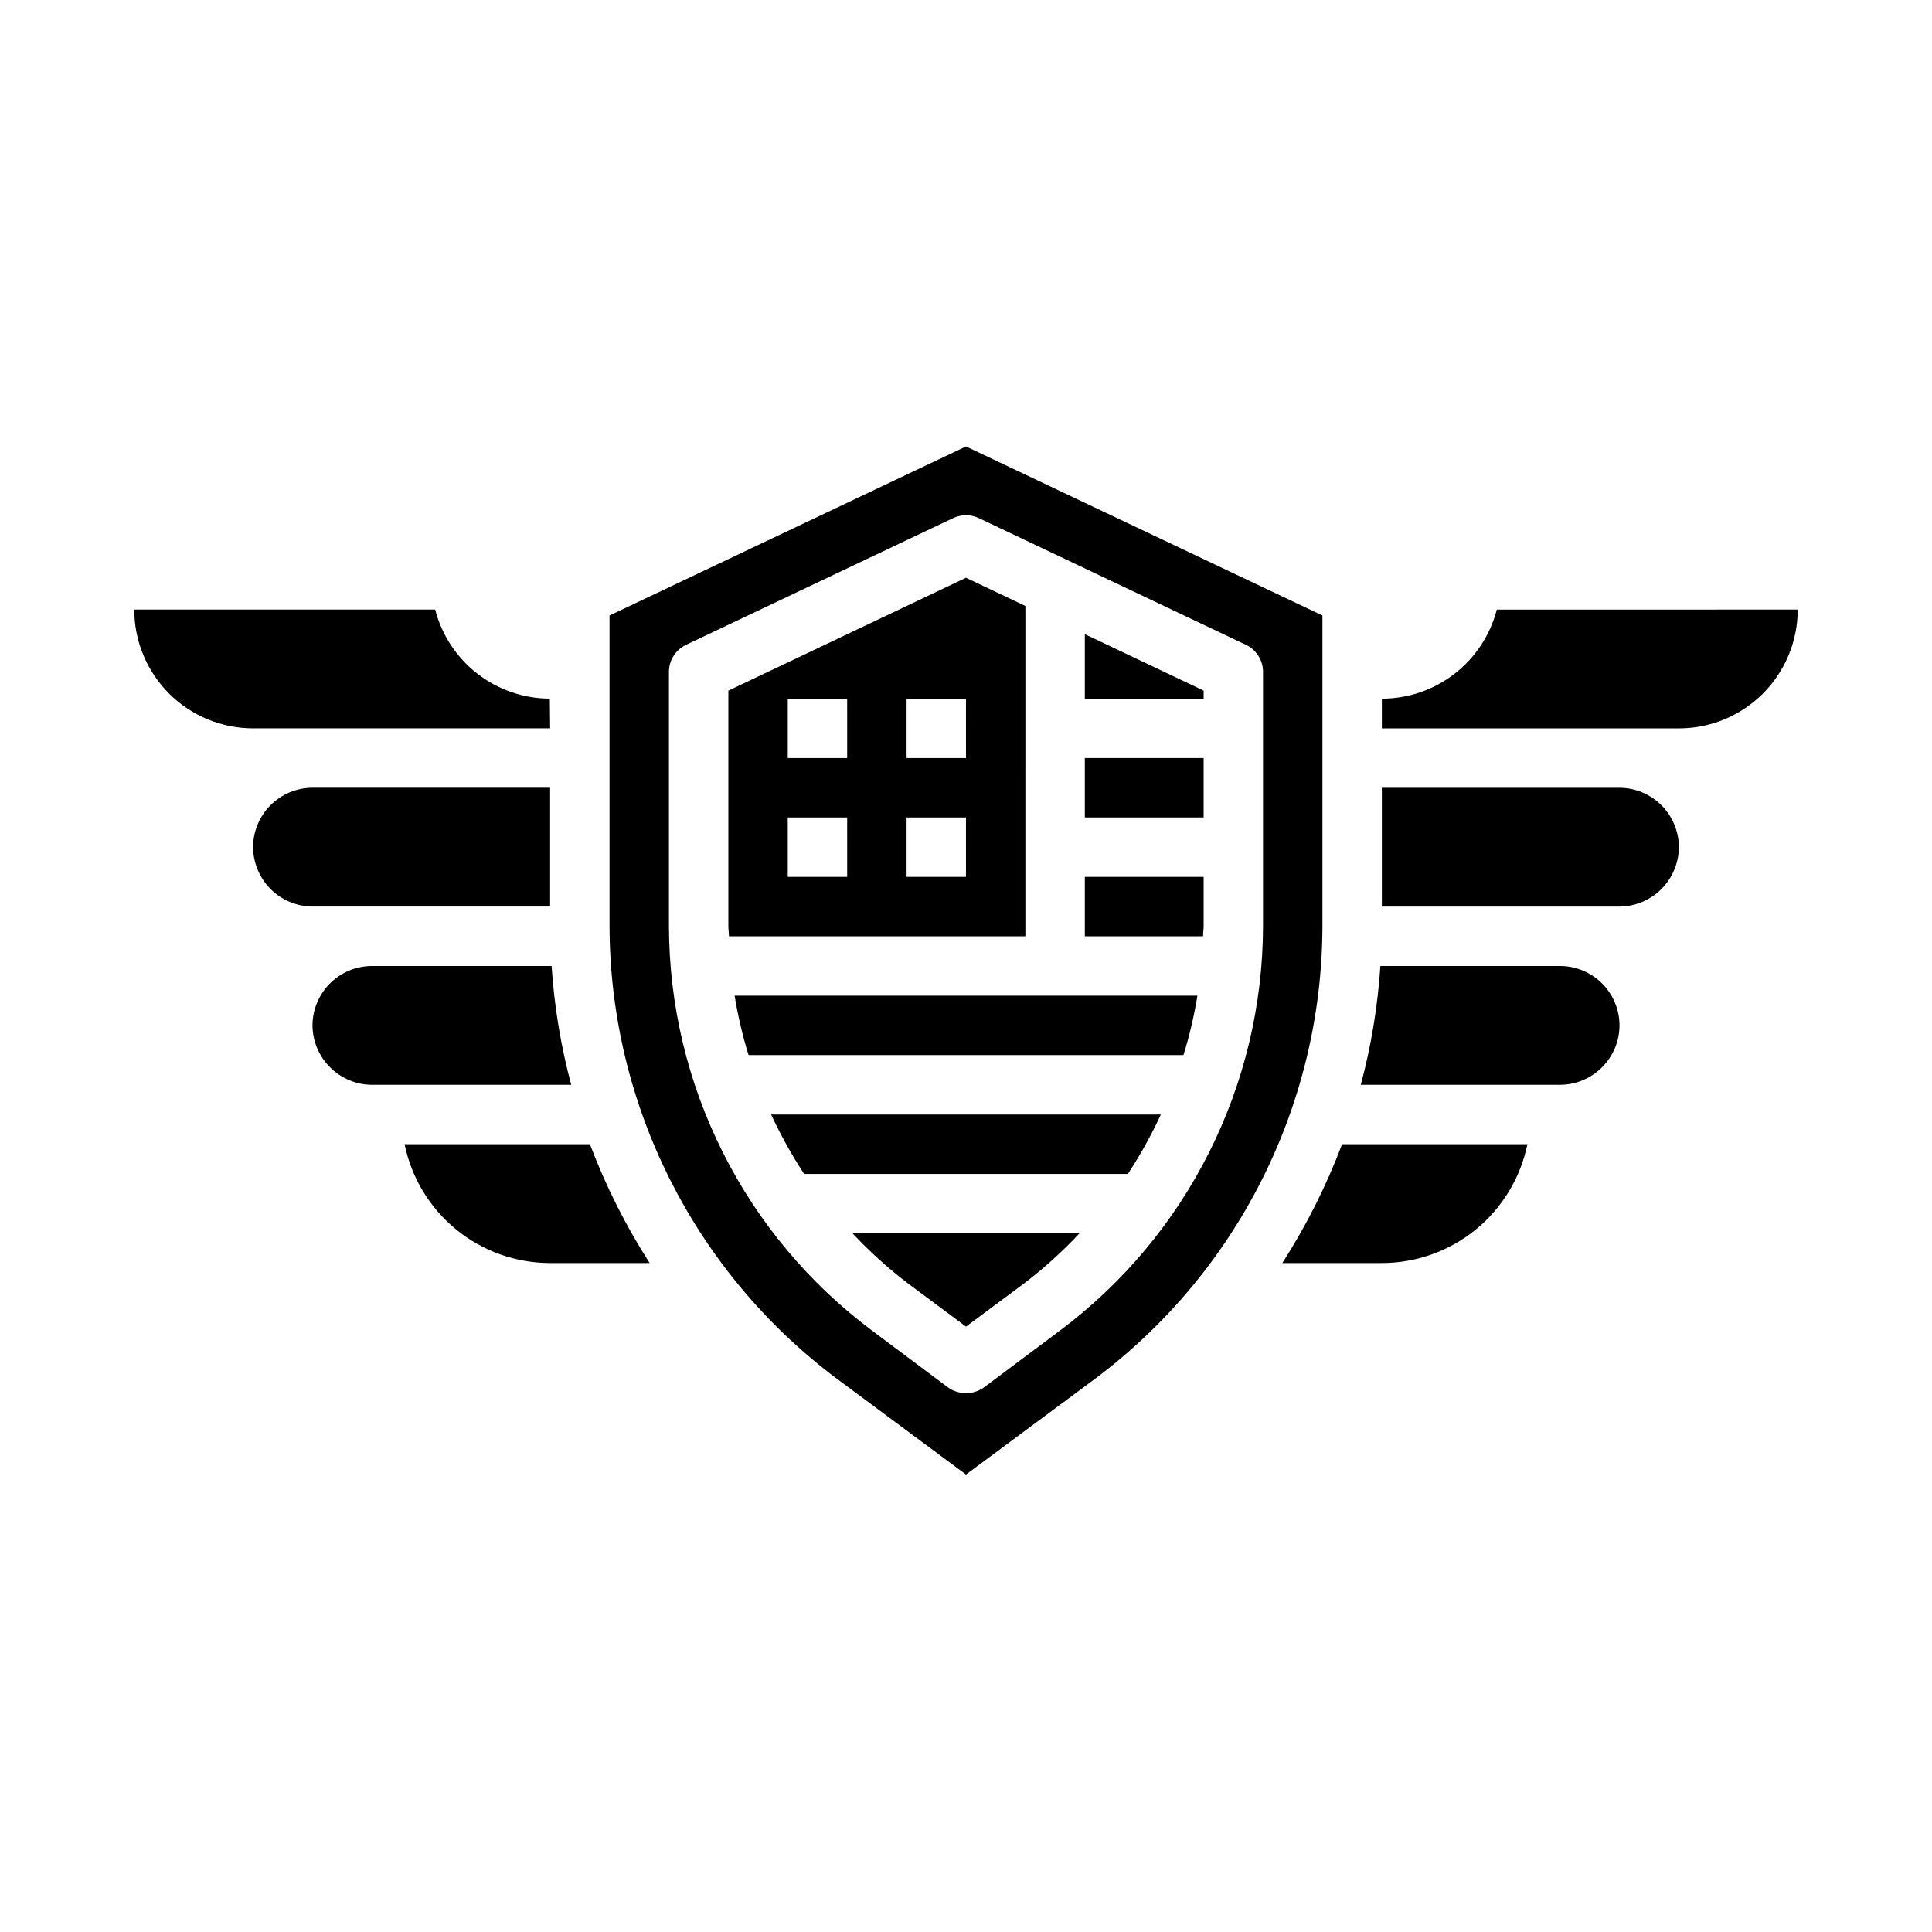 <?xml version="1.0" encoding="UTF-8"?>
<!-- Uploaded to: SVG Repo, www.svgrepo.com, Generator: SVG Repo Mixer Tools -->
<svg fill="#000000" width="800px" height="800px" version="1.1" viewBox="144 144 512 512" xmlns="http://www.w3.org/2000/svg">
 <g>
  <path d="m384.65 484.15 15.352 11.414 15.352-11.414h-0.004c5.273-4.016 10.195-8.465 14.723-13.305h-60.145c4.527 4.84 9.453 9.289 14.723 13.305z"/>
  <path d="m462.98 389.37v-12.988h-31.488v15.742h31.332c-0.004-0.941 0.156-1.809 0.156-2.754z"/>
  <path d="m289.79 478.72h26.371c-6.359-9.914-11.664-20.469-15.82-31.488h-49.121c1.82 8.887 6.652 16.875 13.68 22.609 7.027 5.738 15.82 8.875 24.891 8.879z"/>
  <path d="m462.98 327.02-31.488-14.957v17.082h31.488z"/>
  <path d="m499.66 447.23c-4.16 11.02-9.465 21.574-15.824 31.488h26.371c9.07-0.004 17.863-3.141 24.891-8.879 7.027-5.734 11.859-13.723 13.684-22.609z"/>
  <path d="m289.79 337.02-0.078-7.871v-0.004c-6.961-0.02-13.723-2.352-19.219-6.625-5.5-4.273-9.426-10.246-11.168-16.988h-79.742c0 8.352 3.316 16.359 9.223 22.266 5.906 5.902 13.914 9.223 22.266 9.223z"/>
  <path d="m226.81 384.25h62.977v-31.488h-62.977c-4.172 0.012-8.168 1.676-11.117 4.625-2.949 2.949-4.613 6.949-4.625 11.121 0.031 4.164 1.699 8.152 4.644 11.098 2.945 2.945 6.934 4.613 11.098 4.644z"/>
  <path d="m242.56 431.49h52.82c-2.762-10.301-4.5-20.848-5.195-31.488h-47.625c-4.172 0.012-8.168 1.672-11.121 4.625-2.949 2.949-4.609 6.945-4.625 11.117 0.031 4.168 1.699 8.152 4.648 11.098 2.945 2.945 6.93 4.617 11.098 4.648z"/>
  <path d="m431.49 344.89h31.488v15.742h-31.488z"/>
  <path d="m461.32 407.87h-122.64c0.871 5.328 2.106 10.586 3.699 15.742h115.25c1.594-5.156 2.832-10.414 3.699-15.742z"/>
  <path d="m451.64 439.36h-103.28c2.523 5.453 5.445 10.715 8.738 15.742h85.805c3.293-5.027 6.211-10.289 8.738-15.742z"/>
  <path d="m365.83 509.42 34.168 25.348 34.164-25.348c37.871-28.297 60.211-72.77 60.297-120.05v-82.262l-94.461-44.793-94.465 44.793v82.262c0.09 47.277 22.43 91.75 60.297 120.05zm-44.555-187.35c-0.008-3.055 1.738-5.84 4.488-7.164l70.848-33.613c2.141-1.02 4.629-1.02 6.769 0l70.848 33.613c2.75 1.324 4.496 4.109 4.488 7.164v67.305c-0.074 42.301-20.086 82.094-54.004 107.38l-19.996 14.957h0.004c-2.832 1.996-6.613 1.996-9.449 0l-19.996-14.957h0.004c-33.918-25.281-53.93-65.074-54.004-107.38z"/>
  <path d="m540.67 305.54c-1.742 6.742-5.668 12.715-11.164 16.988-5.5 4.273-12.258 6.606-19.223 6.625h-0.078v7.871l78.719 0.004c8.352 0 16.363-3.32 22.266-9.223 5.906-5.906 9.223-13.914 9.223-22.266z"/>
  <path d="m573.18 352.77h-62.977v31.488h62.977c4.164-0.031 8.152-1.699 11.098-4.644s4.613-6.934 4.644-11.098c-0.012-4.172-1.676-8.172-4.625-11.121s-6.945-4.613-11.117-4.625z"/>
  <path d="m568.54 426.84c2.969-2.934 4.641-6.93 4.644-11.102-0.012-4.172-1.676-8.168-4.625-11.117-2.949-2.953-6.949-4.613-11.121-4.625h-47.625c-0.691 10.641-2.434 21.188-5.195 31.488h52.82c4.172-0.004 8.172-1.676 11.102-4.644z"/>
  <path d="m415.74 304.59-15.742-7.477-62.977 29.914v62.348c0 0.945 0.156 1.812 0.156 2.754l78.562-0.004zm-47.23 71.793h-15.746v-15.746h15.742zm0-31.488h-15.746v-15.746h15.742zm31.488 31.488h-15.746v-15.746h15.742zm0-31.488h-15.746v-15.746h15.742z"/>
 </g>
</svg>